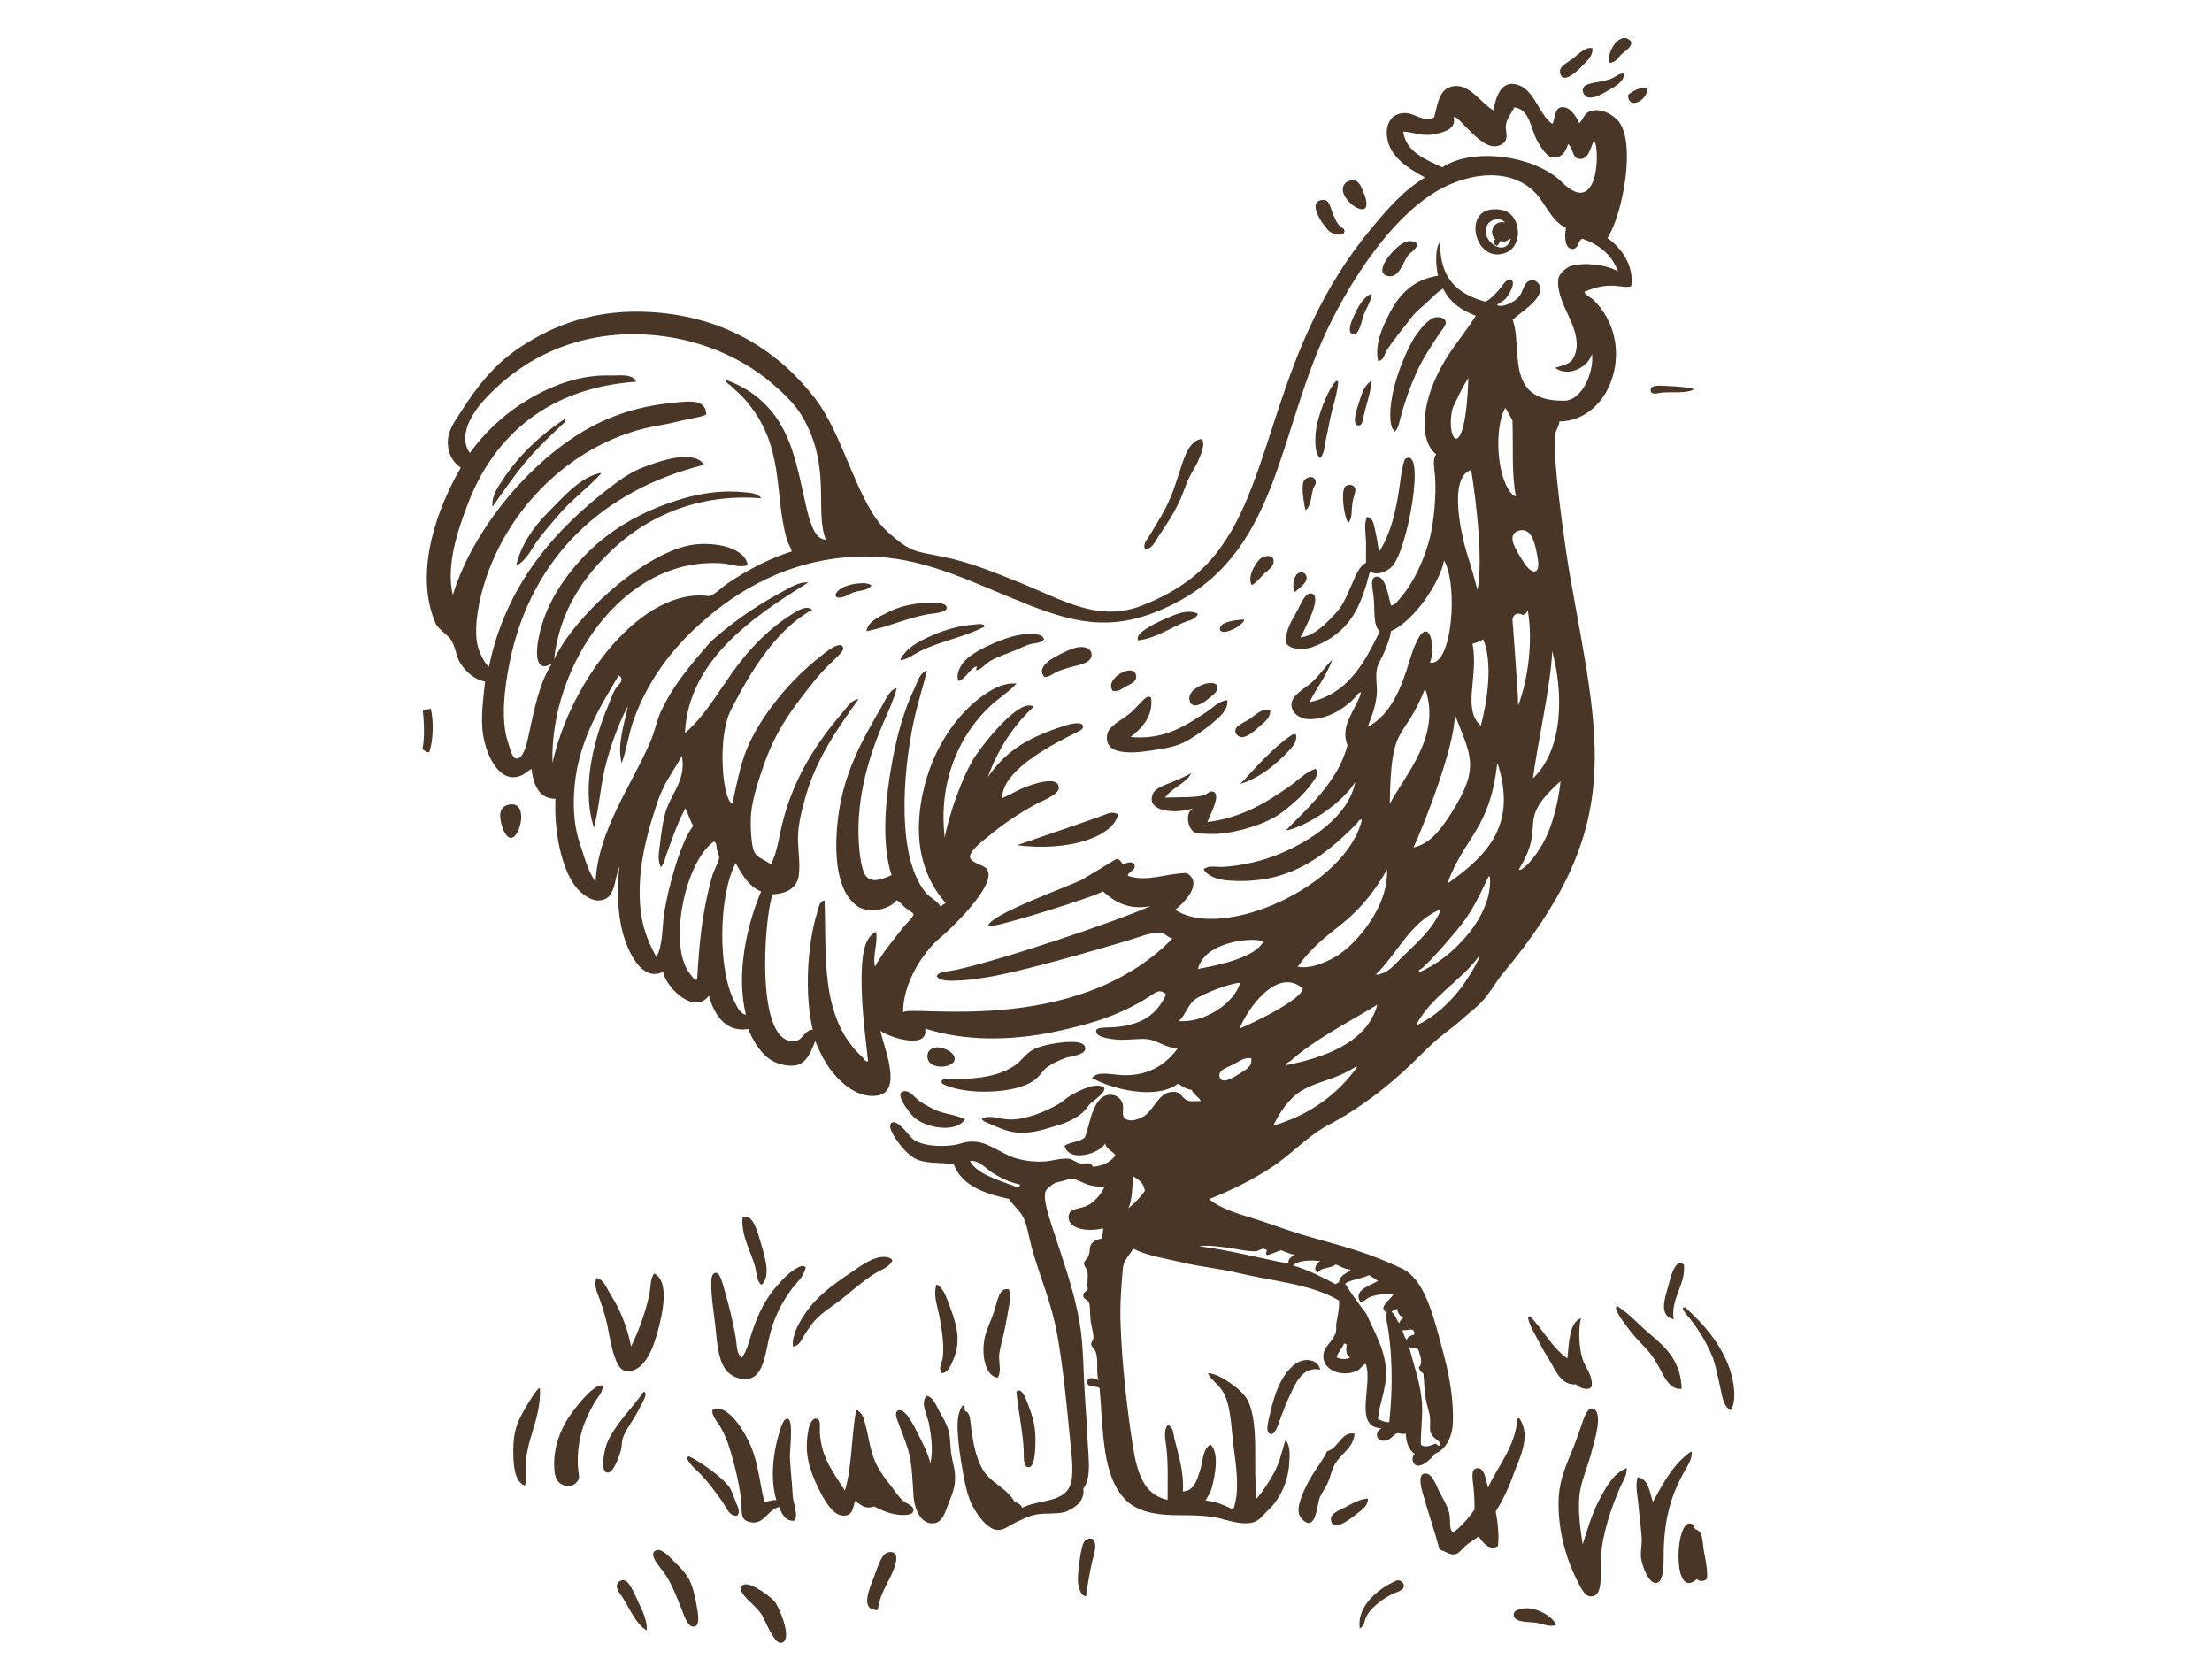 <?xml version="1.0" encoding="UTF-8"?>
<svg id="Layer_7" data-name="Layer 7" xmlns="http://www.w3.org/2000/svg" viewBox="0 0 200 150">
  <defs>
    <style>
      .cls-1 {
        fill: #493627;
        fill-rule: evenodd;
      }
    </style>
  </defs>
  <path class="cls-1" d="M140.44,11.04c.18-.53.18-1.22.66-1.33.81-.19,1.43.84,1.69,1.43.39-.38.44-.89.97-1.07,1.06-.38,2.18.38,2.61.93,1.54,1.97.37,8.34-1.03,10.53,1.25.86,2.43,2.5,2.15,4.35-.85.28-1.79-.56-4.24.51.11.35.55.46.82.72,4,3.91,1.68,10.93-3.08,11-.03.45-.3.76-.35,1.07-.37,1.86.94,10.72,1.27,12.65,2.7,15.36,5.18,22.84-6.14,36.32-.58.75-1.04,1.57-1.64,2.25-.6.69-1.37,1.23-2.04,1.85-.71.63-1.45,1.13-2.16,1.74-.77.66-1.52,1.45-2.25,2.15-2.18,2.09-4.72,4.08-7.58,5.58-1.85.97-3.23,2.56-5.01,3.74-1.84,1.22-3.71,2.14-5.77,2.96,1.11.91,2.65,1.32,4.14,1.79,1.47.46,2.94,1.03,4.46,1.48,1.56.45,3.11.86,4.6,1.33,1.52.48,2.89,1.04,4.25,1.68,1.86.88,2.69,3.78,3.32,6.1.7,2.54,1.32,4.83,1.28,7.67-.02,1.26-.51,2.54-1.64,2.98-.25.39-1.54,1.65-1.95.76-.1-.21-.11-.61.15-.72-.52-.38-.8-1.01-.82-1.89-.11.14-.6-.06-.82,0-.24.07-.53.52-.87.62-.96.27-1.24-.67-.51-1.08-2.61-.08-.73-3.96-1.43-5.83-.31.12-.44.45-.77.62-1.22.59-3.04.08-3.06-1.28-.02-.95.86-1.25,1.13-2.2.07-.24.01-.5.04-.76.08-.59.29-1.22.25-2.1-2.51-1.5-5.92-1.73-9.15-2.5-1.63-.39-3.31-.54-4.91-.92-1.59-.38-3.22-.59-4.56-1.28-.29.58-.85,1.03-.92,1.74-.15,1.6-.28,3.37-.21,5.17.12,3.23.48,6.68.93,9.77.41,2.82.77,5.5,3.32,6.04-.01-1.39.07-3.06-.1-4.66-.08-.72-.31-1.52.1-2.09.54.11.51.81.62,1.23.34,1.41.87,2.93.76,4.76,1.01-.04,1.27-1.02,1.54-1.85.28-.86.23-1.99.97-2.4.79.83.42,2.72.1,3.94-.12.46-.41.83-.56,1.13,1.01.1,1.76.45,2.51.82.56-1.62.33-3.43.04-5.58-.24-1.85-.24-3.82-.97-5.07-.41-.71-1.11-1.07-1.37-1.69.81.04,1.71.67,2.35,1.13.45.32,1.1.94,1.33,1.48.96,2.2.4,5.86.72,8.75.56-.64,1.11-1.48,1.59-2.36.49-.9.71-1.9,1.02-2.96.41.43.42,1.22.35,2.1-.11,1.75-.87,3.29-1.94,4.29-.75.71-.91,1.25-2.41,1.13-.93-.09-1.73-.43-2.6-.56-.89-.13-1.86-.15-2.98-.15-2.06,0-3.77-.29-4.86-1.38-2.14-2.17-2.02-6.15-2.36-10.12-.41-.24-1.14-.02-1.12-.56.01-.48.6-.36,1.02-.15-.24-.77.02-1.77-.25-2.56-.08-.23-.38-.45-.41-.67-.03-.22.18-.33.2-.55.04-.39-.18-1.04-.25-1.59-.08-.63-.01-1.27-.15-1.64-.08-.22-.48-.33-.51-.56-.06-.4.27-.42.41-.66-.11-.48.05-1.02-.04-1.58-.06-.29-.32-.52-.31-.76.01-.23.3-.38.41-.66.16-.43.06-.8.25-1.08.2-.29.63-.44.97-.51.01-.32.11-.56.1-.92-1.14.32-3.21.18-3.12-1.07.04-.7.82-.65,1.43-.87.9-.31,1.49-1.15,1.85-1.84-.88.07-1.43-.09-2.05-.37-.75-.32-.82-.43-1.69-.14-.24.08-.56.11-.76.2-.23.1-.77.5-.87.76-.24.7.31,2.25.56,3.08.91,2.84,1.97,5.64,2.51,8.7.39,2.19.33,4.5.51,6.96.09,1.17.15,2.36.21,3.53.07,1.66.41,3.61-.37,4.6.14,1.12-.7,1.69-1.48,2.05-.69.31-1.94.12-2.87.31-.6.12-1.17.43-1.68.66-.86.39-1.4,1.07-2.36.51-.65-.39-1.26-1.27-1.64-1.99-.42-.82-.65-1.84-.82-2.82-.17-.96-.37-2.08-.46-3.16-.09-1.07-.18-2.29.41-3.08.25,0,.13.35.21.52.52.11.46,1.03.56,1.63.19,1.28.4,2.5.97,3.54.74,1.36,2.19,1.68,2.97,3.06.33.06.54.24.66.51,1.67-.86,4.26-.33,4.5-2.71.11-1.04-.04-2.28-.16-3.37-.3-3.08-.61-6.39-1.13-9.36-.53-3.09-1.57-5.29-2.36-8.13-.25-.96-.41-2.05-.76-2.72-.31-.6-.96-1.11-1.28-1.64-2.22-.49-4.27-1.17-5.01-3.16-1.22-.13-2.65-.01-3.53-.51-.55-.33-1.09-.92-1.43-1.38-.19-.27-1.14-1.52-.62-1.85.51-.32,1.62,1.27,1.89,1.48.75.59,2.3.74,3.64.56.69-.09,1.1-.39,2.05-.31,1.28.11,2.52,1.22,3.78,1.54.75.2,1.55.29,2.3.25.77-.02,1.58-.33,2.36-.25.31.03.59.33.97.41.44.1,1-.21,1.17.31.96-.07,1.62-.43,2.05-1.03-.25-.41-.81-.52-.92-1.07-.52.92-3.24,1.77-3.68.21.5-.37,1.4-.33,1.84-.77.49-1.19.73-4.08,2.51-3.83.46.06.83.44.92.86.09.41-.14,1.04.2,1.28.49.33,1.16.07,1.59-.15.9-.46,1.32-1.89,2.3-2.2.28-.09.61-.08.76-.04.42.08.56.6,1.03.76.38.14.7-.01,1.17.06-.08-.33-.68-.59-.82-1.03-.54-.06-.86-.33-1.23-.56-1.99,1.49-5.93.52-7.78-.51.48-.71,1.97-.25,2.96-.25,2.29,0,3.73-1.01,4.81-2.46-1.16.04-1.81-.76-2.97-.82-.65-.03-1.79.12-2.56.06-.54-.06-2.08-.21-1.85-.87.09-.27,1.01-.22,1.54-.25,2.52-.18,3.92-1.12,4.76-2.96-.6-.62-1.01-.12-1.69.3-2.73,1.68-5.31,2.42-8.44,3.08-3.84.8-8.09.87-11.66-.31.37,1.97-3.23.82-4.04.21.32,1.53,2.1,5.59-.37,5.87-1.49.18-2.77-.82-3.57-1.68-.92-.98-1.49-2.12-1.95-3.27-.35.93-.77,2-1.74,2.2-.71.14-1.64-.12-2.15-.41-1.04-.59-1.8-1.92-2.16-2.87-2.12.33-3.1-1.36-3.57-3.02-1.23,1.74-3.77-.55-4.15-2.15-1.92.96-3.2-1.9-3.63-3.53-.52-1.95-.52-4.1-.31-5.98-.5,1.19-.31,3.08-1.95,3.06-.67,0-1.53-.66-1.94-1.17-1.38-1.68-2.02-5.2-1.89-8.03-1.46.02-2.01-1.26-2.16-2.71-.43.25-.88.82-1.78.76-1.48-.09-2.51-2.44-2.67-4.4-.11-1.49.13-3.05.25-4.25-1-.17-1.77-.92-2.25-1.68-.38-.6-.41-1.37-.77-1.99-.31-.56-1.22-1.03-1.48-1.64-1.98-4.68.24-10.48,2.3-14.02-.64-.46-1.17-1.14-1.17-2.31,0-1.07.66-1.94,1.13-2.66,1.53-2.41,3.04-4.35,5.42-5.93,3.11-2.07,6.91-3.48,11.87-3.17,6.87.43,11.67,3.72,14.84,7.88,2.63,3.47,3.79,9.59,6.55,12.03,2.07,1.83,2.35,1.68,4.9,2.2,2.53.5,4.78,1.45,7.01,2.35,3.89,1.56,7.12,3.64,11.1,2.05,2.83-1.13,4.93-2.53,6.66-4.7,5.37-6.78,5.04-18.59,14.06-29.42,1.43-1.71,2.83-3.37,4.81-4.56-1.44-.81-3.2-1.81-3.43-3.68-.15-1.21.43-2.16,1.64-2.15.92.01,1.52.83,2.61.41.33-1.15.41-2.39,1.43-2.75,1.67-.61,2.82,1.52,3.94,2.09.23-1.26.74-2.96,2.46-2.2,1.28.58,1.83,2.82,2.87,3.43h0ZM140.28,14.21h0c-.42-.09-.93-.81-1.27-1.44-.65-1.18-.67-2.89-2.1-3.06-.19.48-.7.96-.76,1.69-.03.35.13.76.04,1.12-.13.56-.84.83-1.43.66-.88-.24-1.95-1.44-2.56-2.05-.25-.25-.54-.6-.77-.55.3,1.11-.96,1.42-1.89,1.58-1.05.18-2.11-.3-2.66-.25.22,1.81,2.01,2.51,3.53,3.22,2.79-1.86,8.39-1.05,10.8,1.33,3.41,3.39,3.46-3.21,2.91-3.78-.32.69-.48,1.73-1.27,1.69-.74-.04-.56-.96-1.08-1.34-.18.66-.6,1.36-1.48,1.18h0ZM89.28,70.32h0c1.74-2.59,3.91-3.7,6.96-4.7.35-.11,1.63-.48,1.69.06.03.33-.66.56-1.03.76-1,.54-6.32,3.02-6.29,5.73.81-.35,1.31-.7,2.16-1.03.35-.13,3.05-1.17,2.96.15-.04.58-1.65,1.18-2.1,1.44-1.7.93-2.85,1.73-4.25,2.87-.46.38-1.74,1.34-1.68,1.89.03.38.79.64,1.17.82,2.08.92-2.74,5.55-3.99,6.59-1.44,1.22-3.27,4.05-3.22,6.65.29-.81,15.47,2.38,24.35-6.69-.43-.09-.62-.45-1.02-.52-.77-.12-2.09.42-2.92.67-3,.9-9.82,2.88-12.94,3.37-.7.11-1.44.22-2.09.25-.88.04-1.96.18-2.36-.37.21-.41.76-.4,1.13-.45,3.65-.61,15.6-4.66,18.21-5.89-1.98.42-3.32-.44-4.3-1.33-.48.4-9.54,3.26-10.38,3.17-.08-1.01,7.43-3.66,8.54-4.25.3-.17,3.06-1.85,3.06-1.85.39.02.39.31.62.52.33-.23.92-.34,1.02.04.14.52-.63.59-.61.97,1.79.6,3.5-.25,5.32-.25,1.57.92-.28,2.73-1.03,3.32,4.28,2.84,15.41-2.1,16.88-8.13-.22-.12-.35.2-.45.31-3.37,3.44-6.56,5.56-11.67,5.17-.91-.07-1.86-.39-2.19-1.02.48-.39,1.18-.18,1.74-.21,1.71-.1,3.6-.54,5.11-1.17,2.69-1.12,6.23-3.32,6.86-6.51-1.13,1.84-4.2,3.97-6.29,4.4,1.91-1.99,4.76-4.43,5.58-7.72-.73-1.83.82-3.26,1.23-4.76-.2-.07-.4.28-.56.45-.88.96-2.54,2.04-4.25,1.95-.76-.04-1.54-.6-1.48-1.38.07-.86,1.34-1.46,1.89-1.99.73-.69,1.21-1.45,1.79-1.99-.49,1.44-1.48,2.63-2.05,3.83,3.49-.76,4.95-3.55,6.35-6.39-.65-.66-.41-1.88-.56-3.22-.08-.69-.39-1.73.31-1.74.84-.02,1.06,2,1.27,2.61.37-.03.62-.43.87-.72,1.25-1.42,2.23-3.7,2.66-5.48.36-1.52.56-3.68.46-5.37-.04-.75-.29-1.66.1-2.1-.85-.66-1.15-1.91-1.02-3.43.13-1.58.76-3.14,1.43-4.39.92-1.74,2.19-3.14,3.17-4.71-1.32-.49-2.38-1.24-2.96-2.46-.53.32-.97.79-1.44,1.23-.46.44-1,.83-1.38,1.33-.75,1-1.67,2.06-2.3,3.08-.21.34-.23.85-.76.92-.32-1.55.38-3.02,1.02-4.29.91-1.8,2.21-3.09,4.4-3.43-.19-.89-.32-2.46.2-3.08-.09,3.34,1.58,4.75,4.09,5.43.48-.25.76-.58,1.18-1.03.23-.25.75-1.15,1.12-.97.48.23-.1,1.27-.45,1.69-.23.27-.56.38-.82.61.43.27,1.71-.22,2.15-.97.28-.5.39-1.33,1.13-1.27.31.02.65.38.66.76.01,1.12-1.91,2.2-2.51,2.82.95,2.59-.84,7.39,4.66,7.31,1.74-.03,2.73-2.84,2.51-4.25-.28,1.16-2.1,2.19-3.33,1.28.76-.25,1.33-.31,1.64-.87.85-1.54-.25-3.37-.76-4.56-.19-.43-.75-1.69-.59-2.63.11-.6.94-1.08,1-1.1,1.34-.48,3.64-.1,4.39.46-.53-1.53-1.69-2.43-3.22-2.98-.45.21-.32.9-.87.93-.73.02-.76-1.12-.61-1.9-1.46-.72-1.87-2.39-3.02-3.42-2.41-2.17-6.33-1.47-9.16.4-4.9,3.25-8.54,10.19-9.82,13.12-4.33,9.79-4.29,20.37-15.13,24.64-4.85,1.91-8.42.61-13.1-1.33-4.65-1.91-8.81-3.96-14.12-3.68-5.97.31-10.52,3-13.86,5.99-2.68,2.39-4.79,5.18-6.1,8.79-.43,1.21-.59,2.53-1.07,3.89-.46-1.76.32-3.79.56-5.17-.8,1.5-1.42,3.2-1.94,5.07-.53,1.86-.61,3.97-1.13,5.93-1.21-3.79.12-8.26,1.27-11,.22-.51.4-1.11.67-1.54.22-.37.95-.83.3-1.23-1.73,2.91-3.84,6.23-4.04,10.74-.08,1.66.08,3.1.51,4.4.41,1.23.72,2.51,1.44,3.53.21-4.67,3.29-8.78,4.96-12.69.4-.93.55-1.84.92-2.66,1.13-2.48,2.8-4.36,4.5-6.35,1.87-1.68,4.06-3.23,6.35-4.45.74-.4,1.63-1.02,2.5-.92-5.07,3.12-10.85,7.08-11.15,13.61,1.96-1.65,3.3-4.26,5.01-6.45,1.24-1.58,2.78-3.1,4.5-4.19.48-.3,1.4-1,2-.51-3.24,1.76-5.6,5.59-7.37,9.1-1.23,2.43-.76,8.11.15,8.44.38-1.78.69-3.39,1.27-4.87.56-1.38,1.38-2.71,2.26-3.88,1.27-1.73,2.85-3.35,4.55-4.66.24-.19,1.76-1.49,1.95-.66.07.29-.97,1.18-1.33,1.54-.55.55-1.01,1.06-1.38,1.54-1.86,2.32-3.31,4.24-4.4,7.26-.52,1.46-1.08,3.14-1.23,4.6-.08.9-.02,2.91.31,3.53.28.52.92.66,1.48,1.08.58-1.1.71-2.39,1.03-3.68,1.01-4.15,3.15-7.39,5.52-10.13.37-.43.72-1.06,1.38-1.13-1.77,2.47-3.78,5.3-4.76,8.7-.33,1.16-.7,2.53-.72,3.79-.01,1.11.23,2.42.06,3.53-.18,1.05-1.05,1.56-2.36,1.64-.77,2.14-1.62,13.86,2.1,13.24.65-.11.75-.93,1.53-1.02-.76-3.22-.48-7.79.41-10.59.13-.4.17-1.02.66-1.08.21,4.76-.5,10.61,3.43,14.17.13.12.25.45.51.37-.28-2.58-.72-5.71-.55-8.65.07-1.24.3-2.61,1.27-3.06.19,1.04-.33,2.08-.1,3.16.59-1.12,1.66-2.44,2.56-3.57.21-.27.95-.94.92-1.18-.02-.15-.65-.51-.76-.61-.32-.28-.46-.51-.76-.66-.7.92-2.67,1.26-3.68.45-1.68-1.31-1.95-4.35-1.69-7.21.41-4.6,2.29-7.74,4.04-10.79.38-.64.67-1.45,1.34-1.64-.11.51-.31,1.01-.52,1.54-.19.5-.43,1.02-.66,1.53-1.27,2.93-2.5,6.76-2.25,10.9.04.79.21,2.37.56,2.92.55.85,1.57.39,2.4.04-.98-3.06-.51-7.15.05-10.22.43-2.4,1.08-4.71,1.99-6.6.3-.62.48-1.47,1.17-1.69-.34,1.38-.85,2.95-1.23,4.71-.98,4.71-1.53,12.22,1.13,15.4.41.49,1.04.69,1.33,1.27.11-.15.29-.25.46-.35-1.2-1.36-2.11-3.14-2.36-5.42-.25-2.4.22-4.81.93-6.76.96-2.66,2.78-5.22,4.96-6.69.8-.54,1.78-1.08,2.87-.97-.71.77-1.63,1.32-2.4,2.05-2.67,2.49-4.71,6.69-4.09,11.87.15-.97,1.04-4.33,2.52-6.99.49-.88,4.22-5.81,5.51-4.83-1.83,1.7-3.22,3.82-4.15,6.39h0ZM48.67,57.84h0c.38-2.01,1.1-3.48,1.99-4.86,2.48-3.76,5.96-6.27,10.49-7.72,1.69-.55,3.77-.97,5.93-.77.58.06,1.37.03,1.75.56-5.73-.46-10.23,1.68-13.25,4.45-2.75,2.52-5,5.69-5.48,10.13,1.79-3.85,7.76-9.28,12.03-10.28,1.96-.46,5.17-.02,5.48,1.74-.71.29-1.55-.1-2.26-.15-9.04-.69-15.65,9.34-15.4,18.05,1.69-7.66,8.21-15.95,14.17-15.09.48-.11,1.18-.83,1.69-1.17,1.74-1.18,3.73-2.23,5.77-2.87-.07-.38-.34-.71-.45-1.13-1.18-4.13-.11-8.44-3.79-12.63-.41-.48-.92-.86-1.33-1.28-.1-.1-.43-.22-.31-.45,3.14,1.14,4.9,3.36,5.87,6.17,1.32,3.81,1.35,8.22,3.09,8.25-1.04-2.68.59-6.62-2.2-11.26-.6-1-1.68-2.04-2.71-2.91-2.96-2.51-7.36-4.4-12.49-4.4-6.06,0-10.64,2.74-13.61,6.08-.96,1.1-2.27,3.1-1.17,4.66,1.5-2.09,3.56-3.94,6.04-5.27,1.67-.9,4.02-1.83,6.7-1.74.75.02,1.97-.2,2.3.56-7.88.56-12.85,4.81-15.24,11.1-.87,2.29-1.98,5.5-1.34,8.19,1.87-6.22,7.83-13.31,13.97-15.91,1.76-.74,3.56-1.24,5.99-1.48,1.48-.15,2.91-.35,2.96,1.07-.64.28-1.35.34-2.05.51-.71.17-1.43.34-2.15.46-7.77,1.28-14.16,7.63-16.12,15.19-.32,1.26-.7,3.29-.35,4.76.13.58.66,1.66,1.02,1.89,1.5-7.37,5.98-12.49,11.21-16.42.81-.61,1.74-1.26,2.92-1.69,1.08-.4,2.56-.91,3.78-.86.62.02,1.27.22,1.54.71-9.17,2.27-15.63,8.39-17.56,17.76-.48,2.33-.87,5.35-.14,7.41.15.44.33,1.34.71,1.38.61.08.94-1.22,1.07-1.84.59-2.66.96-4.8,2.1-6.65.03,0,.06-.04,0-.06-1.45.84-1.39-1.05-1.17-2.2h0ZM131.95,35.64h0c-.22.48-.56,1.01-.66,1.48-.58,2.78,1.21,4.97,1.48-2.96-.3.49-.56.92-.82,1.48h0ZM136.6,44.55h0c.11.13.31.34.46.31-.4-1.99-.23-4.54-.31-6.86-.23-.35-.4-.8-.66-1.13-1.01,1.91-.75,6.14.51,7.68h0ZM133.02,42.55s-.01-.06-.05-.04c-2.12.73-.75,6.32-.2,7.97.33,1.02.58,1.98.82,2.87.52-2.79-.12-7.99-.56-10.79h0ZM137.57,50.53h0c.34.58.83,1.24,1.23,1.13.49-.14.23-1.22.11-1.85-.19-.86-.5-2.1-1.54-1.84-1.31.33-.2,1.88.2,2.56h0ZM125.76,57.08c-.07.62-.32,1.18-.56,1.79-.21.55-.62,1.13-.71,1.64-.14.74.04,1.52,0,2.19-.09,1.21-.48,2.05-.82,3.02,2.05-1.08,3.02-3.46,3.78-5.99,1.59-5.25,2.5-1.29,1.83.18,2.02.42,2.58-6.99,1.29-9.23-.4,2.02-2.72,5.47-4.81,6.39h0ZM137.68,55.6h0c-.43-.24-.84-.12-.93.41,0,.03.5,6.48.52,7.78.85-2.25,1.37-5.71.86-8.65-.04.27-.23.39-.45.46h0ZM134.1,57.8h0c-.25.2-.62.3-.97.41.6,2.87-.97,5.89.76,7.41.59-2.2,1.11-5.74.21-7.82h0ZM138.6,70.38c2.88-2.74,2.7-8.05,1.74-11.51-.1,3-1.32,8.3-1.74,11.51h0ZM125.66,72.68c1.45-2.72,4.65-6.15,3.22-10.33,0-.03-.01-.06-.04-.06-2.02,5.03-3.08,2.77-3.18,10.39h0ZM127.8,76.62c1.54-.32,2.53-1.71,3.43-3.12,2.63-4.14,1.75-5.16.31-8.89.02,2.82-2.78,9.96-3.74,12.01h0ZM60.02,71.14h0c-.48.94-.77,1.97-1.13,3.12-.67,2.28-1.19,4.66-1.02,7.48.12,1.93.69,3.35,1.48,4.8.6-1.1.5-2.66.72-4.09.32-2.04,1.44-6.33,2.61-7.78-.3-.46-.43-1.1-.72-1.58-.66,1.22-1.16,2.67-1.64,3.99-.17.44-.24.97-.56,1.33-.39-.73-.12-1.6-.06-2.3.09-.77.2-1.57.37-2.3.44-1.97,2.02-3.13,1.58-5.48-.51.98-1.13,1.81-1.64,2.81h0ZM130.86,79.9c3.91-2.74,6.22-5.49,4.57-10.81,0-.02-.01-.06-.06-.04-.69,6.02-2.93,6.52-4.51,10.85h0ZM137.32,78.62c.19.27,1.57-1.02,2.51-3.01.81-1.73,1.19-4.09,1.27-4.98-4.22,3.76-1.15,3.72-3.78,7.99h0ZM64.52,76.11h0c-2.57,1.81-4.16,9.35-2.15,11.91.2.25.41.65.66.56.19-3.03.38-5.92,1.38-9.41.14-.49.59-1.28.61-1.64.01-.2-.14-.46-.2-.71-.06-.27,0-.63-.25-.72h-.06ZM66.51,78.05h0c-1.52,2.85-1.68,9.67-.04,12.63.22.41.43.96.97,1.07-.93-3.81.14-8.25,1.38-11.15-1.16-.46-1.71-1.53-2.31-2.56h0ZM117.32,87.41c1.17.2,2.29-.31,3.18-.76,2.06-1.08,5.08-4.71,4.91-8.03-3.1,5.38-5.3,4.96-8.09,8.79h0ZM131.74,84.08c-.98,1.18-2.05,2.43-3.12,3.43-.11.1-.41.18-.35.41,3.02-1.21,6.73-5.12,6.44-8.6,0-.03,0-.06-.04-.04-.01-.03-.01-.07-.06-.06-.94,1.9-1.47,3.21-2.87,4.86h0ZM126.52,86.79h0c1.42-1.41,3.01-2.7,3.74-4.5-.01-.03-.04-.06-.1-.04-2.7,1.18-3.81,3.97-5.79,5.89,1.04-.11,1.52-.7,2.15-1.34h0ZM108.31,87.61c1.83-.34,5.14-1.01,5.89-2.44-.34-.46-5.23-.24-5.89,2.44h0ZM132.81,88.28h0c.28-.43,1.01-1.65.97-1.94v.04c-1.69,2.36-4.39,3.68-5.77,6.35,1.92-.84,3.66-2.6,4.8-4.46h0ZM112.09,92.99h0c.82-.32,5.71-2.6,5.69-3.63-2.41-2.05-5.17,2.19-5.69,3.63h0ZM108.11,90.32h0c-.71.46-.9,1.48-1.54,2,2.4.2,5.1-1.71,5.55-3.46-1.15.08-3.35,1.03-4.02,1.46h0ZM116.65,95.95h0c-.09.08-.4.14-.31.35,3.25-.65,7.27-1.97,8.19-5.46-2.58,1.58-5.71,3.16-7.88,5.11h0ZM111.49,96.26h0c-.42.21-1.34.46-1.23,1.07.14.83,1.43,0,1.74-.21.6-.38,1.26-.65,1.13-1.43-.64-.12-1.08.29-1.64.56h0ZM122.74,96.46h-.16c-3.29,2.05-5.24.87-7.47,5.32,3.33-.98,5.81-2.82,7.62-5.32h0ZM91.38,107.11h0c.29.11.73.4.86,0-1.05-.25-1.69-.56-2.5-1.07-.64-.4-1.16-1.15-2.05-1.07.65,1.16,2.39,1.65,3.68,2.15h0ZM102.03,109.25h0c.54-.48,1.07-.96,1.48-1.58-.08-.73-.59-1.02-1.07-1.33-.04,1.06-.09,2.14-.41,2.91h0ZM116.5,114.27h0c-.07-.52.3-.6.51-.82-.44-.09-.8-.27-1.17-.41-.43.13-.83.33-1.28.45-.24-.14.12-.46-.1-.51-.34-.23-.55.12-.92.15-.59.04-1.38-.15-2.1-.25-1.04-.15-2.05-.32-3.06-.21,2.87.38,5.42,1.06,8.13,1.59h0ZM116.91,114.42h0c1.43.42,2.63,1.05,3.84,1.69.11-.04.16-.15.31-.15.05-.69.71-.79,1.07-1.17-.6-.02-.92-.32-1.38-.46-.39.38-1.3.22-1.58.72-.53-.24-.11-.86.2-1.03-.8-.09-2.01-.1-2.46.41h0ZM123.77,115.29h0c-.63.34-1.56.38-2.15.76.5.86,1.28,1.89,1.94,2.77.67,1.62,1.92,3.5,1.75,5.79-.1,1.24-.6,2.42-.72,3.67.28.17.58.31,1.02.31.35-3.15.3-6.66-.3-9.51-.02-.19.06-.29.1-.41-1-.44.58-1.32.56-1.68-.54-.03-1.59.06-2.16.3-.33.15-.8.79-.96.11-.22-.87,1.22-1.23,1.74-1.59-.27-.18-.52-.36-.82-.51h0ZM125.81,118.62h0c.37.21.42.73.71,1.02.06-.28.25-.4.41-.56-.43-.04-.52-.42-.66-.76-.1.14-.38.13-.45.31h0ZM126.79,120.26h0c.11.32.21.66.41.92.04-.34.36-.42.66-.51.06-.75-.46-.33-1.07-.41h0ZM121.51,121.48h0c-.16.49-.53.73-.66,1.23.25.19,1,.25,1.23,0-.41-.1-.39-.71-.31-1.17-.12.02-.11-.09-.25-.06h0ZM128.57,126.95h0c.08,1.14-.14,2.58-.1,3.68.43.33.92.02,1.33-.1.19.08.23.32.47.1-.07-.35-.53-.51-.76-.82-.34-.44-.16-.91-.21-1.58-.03-.49-.25-1.01-.35-1.54-.17-.84-.17-1.68-.25-2.5-.2-.13-.37-.29-.41-.56.41-.44.1-1.08-.06-1.64-.23-.11-.61-.08-.82-.21.43,1.73,1.05,3.31,1.17,5.17h0ZM38.23,64.19h0c.1,1.14.19,2.47-.04,3.53.17.13.31.3.61.3.37-.97.43-2.79.15-3.94-.22.06-.49.06-.72.11h0ZM140.69,146.91c-.56.27-1.26-.14-1.99-.21-.64-.06-1.91-.01-1.84-.76.04-.46.98-.58,1.48-.51.92.11,2.06.77,2.35,1.48h0ZM67.29,143.27c.61-.23,2.53,1.15,2.86,1.69.49.79,1.54,3.5.45,3.58-.66.04-1.44-2.12-1.74-2.57-.29-.42-.65-.75-1.02-1.12-.21-.21-1.42-1.26-.56-1.59h0ZM122.95,147.26c-.33-2.17,1.93-3.77,3.32-4.35.31-.12.65.2.66.41.06.52-.7.62-1.17.87-.74.39-1.76,1.15-2.15,1.84-.29.5-.15.83-.66,1.23h0ZM58.48,147.42c-.98-.56-1.47-1.85-2.15-2.92-.19-.3-.59-.77-.56-1.12.02-.29.34-.63.77-.46.45.18,1.01,1.59,1.23,2.05.42.87.75,1.63.71,2.46h0ZM79.36,145.57c-1.65.04-.75-1.91-.31-3.06.29-.75.63-2.02,1.23-2.15,1.48-.3.39,1.89.16,2.35-.54,1.08-.91,1.67-1.07,2.87h0ZM59.36,140.15c.51-.15,1.21.66,1.69,1.13,1.16,1.12,1.52,1.68,1.89,3.63.14.76.42,2.04-.15,2.16-.61.11-.92-.98-1.13-1.49-.56-1.39-.93-2.43-1.68-3.47-.29-.39-1.48-1.68-.62-1.95h0ZM98.85,139.18c.4.58.04,1.34-.1,2-.23,1.01-.4,2.04-.56,3.16-.56-.11-.79-.98-.72-1.94.07-1.03.29-2.5.51-2.92.15-.28.48-.46.87-.31h0ZM153.28,138.26c.69.22.61.86.76,1.85.13.8.35,1.62.31,2.6-.19.29-.69.32-.92.06-2.16,1.96-2-4.69-.77-5.01.39-.1.48.23.62.51h0ZM123.67,135.49c.07.65-.55,1.03-1.13,1.49-.44.34-2.05,1.62-2.2.45-.09-.62.83-.9,1.33-1.17.74-.41,1.24-.7,2-.77h0ZM66.67,137.03c-.7.11-.97-.67-1.27-1.13-.68-.97-1.36-1.91-2.2-2.75-.41-.41-.87-.79-1.07-1.28-.01-.12.08-.15.15-.2,1,.45,2.82,1.76,3.57,2.66.27.31.46.91.66,1.44.15.39.48.9.15,1.27h0ZM152.87,131.26h.1c.02.74-.44,1.36-.76,1.94-1.17,2.1-1.8,4.35-1.79,7.62,0,.82-.01,2.22-.66,2.3-.7.1-1.29-1.56-1.38-2.25-.07-.53.06-1.11.06-1.48,0-.96-.19-2.01-.27-3.02-.07-1-.35-2.01-.1-2.81,1.02.19,1.07,1.35,1.38,2.25.93-1.74,1.85-3.46,3.43-4.55h0ZM122.48,129.62c-.09,1.33-1.35,1.85-1.89,2.96-.22.46-.32,1.03-.56,1.54-.21.44-.56.91-.72,1.33-.2.56-.3,2.16-.92,2.25-.34.06-.88-.45-.97-.92-.14-.87.66-2.43,1.03-3.06.54-.97,1.14-1.65,1.54-2.51,1.05-.24,1.28-1.84,2.5-1.58h0ZM137.22,128.24h.15c1.16,1.68-.07,3.72-.66,5.42-.43,1.19-1.01,2.25-1.48,3.02.19.85.33,2.27.2,3.12-.81.46-1.38-.39-1.74-.87-.33.25-.84.52-1.28.93-.27.24-.5.6-.82.66-.58.11-.86-.27-1.43-.41-.45-1.69-1.04-3.35-1.54-5.17-.11-.39-.41-1.54.1-1.69.72-.21,1.09.96,1.38,1.54.4.8.89,1.52.97,2.25.09.7-.07,1.16.31,1.54.65-.49,1.42-1.32,1.94-2.1,0-.69-.02-1.31-.1-2.09-.06-.59-.28-1.56.31-1.64.74-.11.8,1.17,1.02,1.74.93-2.05,2.39-3.55,2.67-6.24h0ZM79,136.21c-.79.3-1.23-.2-1.69-.51-.22.76-.23,1.39-1.13,1.33-.93-.07-1.7-1.49-2.15-2.4-.58-1.19-.97-2.19-1.07-3.43-.07-.93.1-3.16.92-2.92.35.11.23.79.25,1.28.14,2.36,1.35,3.73,2.26,5.22.65-2.11.58-4.95,1.02-7.27h.11c.34.22.51.54.61.87.44,1.43.5,2.92,1.23,4.25.3.54.69,1.1,1.13,1.64.41.51.77,1.12,1.23,1.48.28.22.95.39.86.86-.09.53-1.39.38-1.89.25-.7-.15-1.19-.44-1.68-.66h0ZM69.13,135.76c.27.06.76-.21,1.07-.11-.61-1.96-.28-4.52.36-6.44.13-.4.33-.98.66-.93.55.1.17,2.82.2,3.54.05,1.02.2,2.31.25,3.37.06.86.49,1.58.21,2.3-.82.12-1.21-.59-1.43-1.23-1.1.23-1.38,1.76-2.77,1.33-.72-.22-.6-.83-.66-1.74-.1-1.32-.52-3.12-.93-4.5-.28-.98-.66-1.98-1.27-2.81-.16-.22-.93-1.34.15-1.18,1.27.19,2.44,2.28,2.91,3.37.72,1.7.82,3.5,1.23,5.02h0ZM143.1,139.64c.43-1.36.84-2.79,1.48-3.99.61-1.14,1.25-2.42,2.5-2.91.04.69-.4,1.26-.66,1.89-.73,1.73-1.52,3.93-1.68,6.18-.11,1.42.33,3.53-.93,3.53-.58,0-1-1.02-1.33-1.68-.94-1.9-1.71-4.64-1.54-7.42.11-1.55.72-2.92,1.23-4.14.23-.54.45-1.23.72-1.95.23-.6.55-1.97,1.13-1.79,1.03.32.06,3.22-.16,4.05-.31,1.26-.97,2.6-1.07,3.98-.11,1.55.12,2.98.31,4.25h0ZM84.12,132.33c.25-1.11.11-2.29-.1-3.48-.17-.94-.84-1.95-.25-2.65.62.12.84.82,1.12,1.33.29.52.62,1.05.82,1.64.21.59.19,1.31.27,2.05.1,1.01.48,1.71.35,2.87-.09.79-.4,1.35-.66,2.1-.24.66-.54,1.44-1.18,1.53-1.22.19-1.8-1.28-1.89-2.4-.1-1.41-.1-2.84-.51-4.29-.17-.61-.71-1.94-.97-2.67-.08-.24-.23-.66.06-.82.67-.35,1.59,1.66,1.79,2.05.49.95.91,1.74,1.17,2.77h0ZM58.28,125.84c.24.32-.11.76-.25,1.07-.17.35-.37.73-.56,1.07-.39.66-.96,1.42-1.17,2.09-.08.24-.07.66-.15,1.03-.12.44-.66,2.1-1.23,2.05-.74-.08-.22-2.18-.06-2.61.69-1.74,2.43-3.35,3.33-4.7h.1ZM91.89,125.84c.48-.58.98.92,1.17,1.43.49,1.32.65,2.22.52,4.04-.06.66-.21,1.46-.67,1.34-.42-.12-.33-1-.35-1.54-.08-1.76-.53-3.71-.66-5.27h0ZM47.44,134.32c-.95-.38-1.04-1.96-1.03-3.27.02-1.59.31-2.37.97-3.53.46-.8.92-1.57,1.33-1.99h.11c.12,2.92-1.41,4.72-1.28,7.52.02.44.12.86-.1,1.27h0ZM54.5,125.27c.02.63-.49,1.08-.77,1.58-.85,1.49-1.59,3.19-1.48,5.73.02.32.1.77.11,1.02-.3,1.06-1.69.91-2.05.11-.19-.41-.21-1.01-.21-1.44.01-1.38.52-2.94,1.33-4.14.71-1.05,2.07-2.73,2.87-2.87.07-.01.14,0,.21,0h0ZM119.36,123.83c-1.7-.32-2.29,1.41-2.91,2.71-.22.45-.41,1.04-.67,1.69-.18.45-.44,1.47-.86,1.43-.6-.04-.23-1.19-.1-1.78.42-1.94,1.11-3.82,2.46-4.66.64-.41,1.83-.4,2.09.61h0ZM141.72,122.82c.15-1.35.13-3.23,1.23-3.64-.29,1.02-.16,2.83.15,3.74.24.73.92,1.38.82,2.46-.08.03-.13.08-.15.15-.52.15-1.02-.1-1.28-.36-1.38.1-1.83-1.29-2.46-2.3-.24-.4-.51-.81-.72-1.23-.45-.91-1.06-1.78-1.17-2.6h.1c.06-.03.1-.07.11,0,1.19,1.17,1.95,2.81,3.37,3.78h0ZM156.5,127.52c-.75-.38-.81-1.49-1.02-2.36-.22-.86-.34-1.78-.72-2.66-.48-1.12-1.14-2.22-1.89-3.18-.31-.39-.65-.69-.72-1.07.04-.01.06-.04.1-.04h.11c1.66,1.46,3.51,3.57,4.19,6.08.23.85.48,2.38-.06,3.22h0ZM152.05,125.57c-.93.11-1.45-.82-1.79-1.48-.39-.73-.76-1.43-1.33-2.05-.49-.52-1.06-1.08-1.59-1.78-.4-.54-1.24-1.55-1.23-2.05.04-.06.1-.08.16-.11.04-.01.05.02.05.06,1.03.66,1.91,1.67,2.92,2.51,1.47,1.22,2.74,2.48,2.81,4.9h0ZM91.23,116.58c.24.91-.1,1.91-.25,2.91-.16.96-.45,1.9-.62,2.81-.13.8.25,1.63-.15,2.26-1.17-.12-1.55-2.26-1.12-3.84.17-.63.53-1.36.76-2.05.34-1.01.46-2.32,1.38-2.09h0ZM85.14,124.14c-.32-.49.03-.93.1-1.38.14-1.08-.06-2.35-.25-3.47-.19-1.08-.6-2.02-.37-2.98,0-.11.04-.15.15-.14.59.37.85,1.29,1.18,2.15.58,1.55.94,2.98.25,4.6-.22.52-.49,1.22-1.07,1.23h0ZM53.94,115.55c.64.1.9.91,1.23,1.44.83,1.29,1.53,2.88,1.89,4.76.65-1.34,1.27-2.96,1.64-4.66.14-.67.08-1.54.46-1.95,1.37.72.79,3.48.3,5.27-.37,1.35-.81,2.42-1.53,3.08-.34.31-.95.64-1.54.41-.9-.36-1.25-3.02-1.48-4.09-.17-.76-.39-1.48-.62-2.15-.22-.67-.66-1.39-.35-2.1h0ZM72.86,114.57c-.22.95-.89,1.43-1.33,2.05-.92,1.27-1.64,2.66-2.05,4.6-.27,1.23-.53,3.21-1.75,3.43-.75.14-1.49-.15-1.94-.61-.87-.9-.95-2.63-1.13-4.3-.09-.85-.37-2.51-.35-3.73,0-.52.08-.91.41-.93.44-.01.69,1.27.82,1.69.43,1.48.69,2.57.96,4.04.14.72.04,1.52.56,1.95.5-.64.65-1.5.93-2.3.54-1.63,1.17-2.96,2.25-4.19.6-.69,1.21-1.33,1.95-1.69.11-.06.42-.22.66,0h0ZM152.25,114.32c.22,1.76-1.23,3.1-.92,4.97-1.4-.35-.8-1.89-.45-3.17.2-.81.44-1.5.76-1.79.1-.18.5-.11.61,0h0ZM80.69,113.97c-.3.63-1.04.84-1.58,1.17-1.1.69-2.05,1.55-3.06,2.36-.84.65-1.76,1.18-2.46,1.99-.32.37-.6.82-.87,1.23-.23.35-.43.98-1.03,1.03-.1-1.01.52-2.1,1.03-2.87,1.05-1.62,2.57-2.72,4.25-3.84.76-.52,1.75-1.26,2.66-1.38.34-.04.89-.03,1.07.31h0ZM68.83,116.17c-.43-.37-.4-.98-.52-1.49-.37-1.49-1.33-2.94-1.17-4.6.91-.45,1.35,1.29,1.64,2.26.4,1.37.94,3.08.06,3.84h0ZM87.24,101.22c-.86,1.26-3.55.75-4.6-.2-.32-.29-2.05-2.4-.76-2.36.45.02.8.55,1.23.87.35.27.82.5,1.23.72,1.02.53,1.96.46,2.91.96h0ZM88.77,101.12c.87-.35,1.7.11,2.61.1,1.43,0,3.17-.73,4.29-1.37.42-.24.73-.56,1.07-.77.63-.38,1.76-.92,2.41-.92,1.66.01-.08,1.21-.47,1.54-.29.24-.48.61-.76.86-.56.5-1.37.93-2.26,1.18-1.12.31-2.19.77-3.68.66-.96-.08-1.79-.48-2.56-.82-.23-.11-.59-.19-.66-.46h0ZM84.47,94.73c.61-.17,1.88.35,1.85,1.03-.04.9-2.62,1.04-2.46-.36.02-.23.12-.53.61-.66h0ZM96.45,94.22c.59-.04,1.65-.06,1.68.56.03.6-1.34.73-1.74.86-.65.22-1.35.58-1.74.87-.43.32-.61.82-1.23,1.23-1.7,1.13-5.64,1.25-7.73.46-.38-.15-.62-.22-.55-.46.07-.27.76-.22,1.12-.21,2.27.08,4.51-.32,5.79-1.43.53-.46.9-1.05,1.64-1.33.73-.29,1.86-.5,2.77-.56h0ZM101.1,73.65c-.51,2.05-4.51,3.36-9.15,2.77.02-.02,7.25-2.46,8.23-2.87.19-.08.64-.12.92.1h0ZM45.9,72.78c1.98-.54,1.17,2.95.31,2.98-.61,0-1.08-1.56-.97-2.26.07-.4.35-.63.66-.72h0ZM118.95,69.5c.38.43-.07.94-.31,1.28-.72,1.03-1.8,1.99-2.87,2.77-1.26.92-3.75,1.71-5.68,1.84-.6.04-1.19-.01-1.79-.04-.85-.06-1.27-1.76-.45-2.26-1.37.5-4.4.38-3.58-1.38.22-.46,1.08-.74,1.64-.97.66-.27,1.23-.54,1.79-.82-.42.9-1.77,1.31-2.36,2.2,1.25-.07,2.72.04,3.58-.25.25-.09.42-.33.66-.31,1,.12-.27,2.26-.41,2.77,3.13-.41,5.31-1.75,7.47-3.27.8-.56,1.42-1.27,2.3-1.54h0ZM117.16,66.38c.19.66-.35,1.21-.71,1.59-1.14,1.19-2.54,2.36-4.3,2.91,1.29-1.38,2.96-3.3,4.6-4.39.08-.06.19-.15.41-.11h0ZM114.86,64.24c-.01.69-.51,1.03-1.02,1.48-.45.4-1.07.96-1.59.93-.31-.03-.54-.29-.56-.52-.02-.49.61-.71,1.13-1.02.74-.45,1.22-1.12,2.05-.87h0ZM104.07,63.06c.25,1.66-.86,2.82-1.85,3.58,3.12.28,5-1.06,6.86-2.26.6-.39,1.13-1.02,1.89-1.07.1.91-.75,1.55-1.38,2.1-.63.53-1.36,1.03-2.1,1.48-.79.48-1.63.69-2.71.86-1.65.28-5.1.85-4.66-1.38.17-.77,1.32-1.27,2-1.84.6-.5,1.05-1.11,1.48-1.44.11-.08.22-.15.47-.04h0ZM109.18,61.78c.27-.04.77-.07.87.25.15.53-.54.92-.77,1.13-.43.39-1.56,1.12-1.74.1-.13-.79,1.02-1.38,1.64-1.48h0ZM100.64,62.5c-.94-1.1,2.01-2.75,2.09-1.33.03.46-.52.69-.86.86-.45.24-.65.48-1.23.46h0ZM94.45,61.22c-.69-.71.25-1.44.87-1.78.75-.42,1.62-.86,2.25-.93.66-.07,1.11.2,1.13.66.03.84-1.32.97-1.99,1.18-.48.14-.85.25-1.18.41-.34.15-.61.45-1.07.45h0ZM94.4,57.8c-.31.39-.86.32-1.28.45-.42.13-.83.34-1.23.51-.82.35-1.7.6-2.4,1.03-.42.25-.7.69-1.18.82-.11-.11.02-.2,0-.37-.72.28-.91,1.07-1.64,1.34-.3-.65.21-1.48.62-1.89.6-.61,1.77-1.21,2.81-1.64,1.07-.44,2.56-.93,3.78-.66.22.04.41.13.52.41h0ZM89.08,56.62c-1.77.97-4.05,1.33-5.89,2.26-.6.3-1.14.75-1.79.82.42-1.05,1.64-1.7,2.77-2.2,1.21-.54,2.48-.92,3.88-1.03.33-.02.8-.15,1.03.15h0ZM112.5,56.01c.01.45-1.83,1.52-2.19.97-.17-.8,1.53-.93,2.19-.97h0ZM108.31,55.49c-.17.51-.8.6-1.23.77-1.28.53-2.64,1.47-4.19,1.64-.16-.52.49-.87.87-1.13.43-.28.94-.53,1.38-.72.92-.39,2.14-1.06,3.16-.56h0ZM78.34,57.08c.11-.88,1.15-1.32,1.99-1.74,1.01-.52,2.14-.75,3.22-.82.68-.06,2.02-.1,2.05.41.03.5-1.32.53-1.74.61-2.04.41-3.57,1.14-5.52,1.54h0ZM78.79,52.93c-.33.49-1.03.43-1.58.62-.52.18-1.03.61-1.58.45,0-.09-.04-.13-.11-.15.16-.76,1.52-1.12,2.46-1.12.3,0,.61.04.82.2h0ZM117.06,53.55c-.23-.38-.13-1.33.21-1.64.34-.32.94-.15.86.45-.04.4-.79.92-1.07,1.18h0ZM113.18,52.89c-.44-.64.29-1.99.82-2.41.21-.17.96-.4,1.12.06.21.59-.54,1.07-.82,1.33-.43.41-.65.79-1.12,1.03h0ZM121.92,47.26c-.33-.25-.7-2.53-.35-3.18.19-.35.86-.33.97.11.07.27-.19.76-.25,1.23-.12.79,0,1.42-.37,1.84h0ZM118.03,46.13c-.1-.46-.35-1.76-.21-2.46.11-.52.95-.79,1.13-.2.09.29-.14.48-.2.66-.21.65-.2,1.7-.72,1.99h0ZM54.35,42.81c-1.23,1.37-2.68,2.33-4.04,3.98-.61.73-1.25,1.43-1.79,2.2-.53.76-.94,1.71-1.85,2.15.38-1.71,1.48-3.42,2.87-4.8,1.3-1.31,2.8-3.08,4.56-3.53.07-.02.09-.02.15-.06.03.01.04.06.1.06h0ZM123.86,51.7c-.79,3.04-1.71,5.5-5.17,6.8-.65.24-1.98.33-2.4-.35-.08-1.29.54-2.05,1.02-2.96.24-.46.7-1.62,1.23-1.54.8.11.11,1.74-.04,2.1-.31.67-.62,1.34-.93,1.89,1-.13,1.7-.72,2.3-1.28,1.5-1.42,1.57-1.77,2.36-3.53.34-.76.61-1.58,1.28-1.95-.02-.62.02-1.27,0-1.94-.03-.76-.21-1.62.1-2.2.6.08.63.86.76,1.38.15.59.21,1.23.31,1.78,1.03-1.56,1.56-3.66,1.89-6.13.1-.75.23-1.76.46-2.26,1.95-1.34.25,8.29-1.18,9.72-.41.41-1.29.86-1.99.45h0ZM108.68,39.69c.3.63-.09,1.32-.31,1.89-.23.58-.62,1.1-.87,1.64-.29.61-.49,1.27-.76,1.89-.52,1.17-1.22,2.26-1.95,3.32-.31.46-.61,1.23-1.27,1.23-.2-.5.19-.86.41-1.23.66-1.1,1.38-2.19,1.94-3.53.33-.79.61-1.78.93-2.71.31-.94.79-2.43,1.89-2.5h0ZM51.07,37.94c.11.19-.17.38-.25.46-3.12,2.89-3.86,3.96-6.29,7.42-.11-.96.5-1.8.97-2.51,1.43-2.15,3.35-3.96,5.48-5.38h.1ZM153.18,35.19c-.65.4-1.9.23-2.87.3-.39.03-.79.23-1.03-.04-.2-.65.55-.6,1.33-.56.91.04,2.08.11,2.57.31h0ZM124.02,34.47c-.12,1.15-.45,1.94-.72,3.12-.06.28-.1.84-.41.87-.77.09-.18-1.57-.04-2,.32-1.07.53-1.56,1.07-1.99h.1ZM121,34.47c-.09,1.25-.53,2.32-.76,3.53-.12.59-.24,1.21-.37,1.79-.11.56-.12,1.21-.51,1.64-.49-.46-.46-1.45-.41-2.2.12-1.53,1.15-4.15,1.89-4.81.04-.01.06.02.06.06h.1ZM126.11,39.03c-.38-.37-.4-1.01-.41-1.49,0-1.71.63-3.72,1.23-5.11.33-.76.66-1.5,1.08-2.1.4-.56,1.14-1.54,1.78-1.64.51-.07.87.13.93.41.06.33-.46.86-.66,1.18-.74,1.14-1.45,2.19-2,3.43-.59,1.32-1.02,2.54-1.43,4.04-.12.42-.17.95-.52,1.28h0ZM124.02,26.63c-.08.67-.41,1.04-.72,1.85-.17.44-.38,1.8-.92,1.74-.64-.08-.21-1.13,0-1.58.38-.85.83-1.7,1.54-2.05.03.01.04.04.1.04h0ZM128.16,22.03c-.09.53-.53.69-.82,1.03-.5.62-.82,2.16-1.89,1.89-.93-.23-.25-1.36.21-1.89.55-.62,1.54-1.75,2.5-1.03h0ZM134.66,18.97c.5-.1,1.05-.04,1.43.1,1.47.58,1.59,3.19.06,3.78-2.63,1.03-3.85-3.4-1.48-3.88h0ZM134.51,20.3h0c-.86,1.33,1.59,3.15,2.09,1.28-.12.02-.54.42-.92.2-.14.13-.18.38-.35.46-.11-.1-.28-.14-.25-.37.02-.09.01-.21.15-.2-.73-.59-.14-1.84.86-1.54-.46-.54-1.28-.31-1.58.15h0ZM119.57,18.09c.61-.08.67.52.92,1.18.17.45.38.86.56,1.07.24.29.52.28.51.56-.02.55-1.03.27-1.33.04-.38-.28-2.23-2.67-.66-2.87h0ZM121.97,16.36c.84-.25,1.06.39,1.33,1.07.17.42.44,1.21.06,1.44-.55.31-1.97-.88-1.95-1.75.01-.34.19-.65.56-.76h0ZM148.88,7.92c.33.94-1.65,2.22-1.68.66.41-.33,1.05-.71,1.68-.66h0ZM146.83,6.63c.06.63-.58,1.07-1.23,1.44-.6.33-1.38.88-2.05.72-.24-.07-.45-.4-.45-.62,0-.81,1.55-.62,2.61-1.07.48-.2.56-.44,1.12-.46h0ZM143.97,4.33c.1.66-.41,1.12-.92,1.64-.39.4-1.76,1.75-1.99.62-.12-.59.54-.84,1.12-1.28.66-.5,1.1-1.06,1.79-.97h0ZM145.5,5.67c-.23-.92.8-2.63,1.69-2.16.79.43-.2,1.07-.52,1.34-.39.32-.55.84-1.17.82h0Z"/>
</svg>